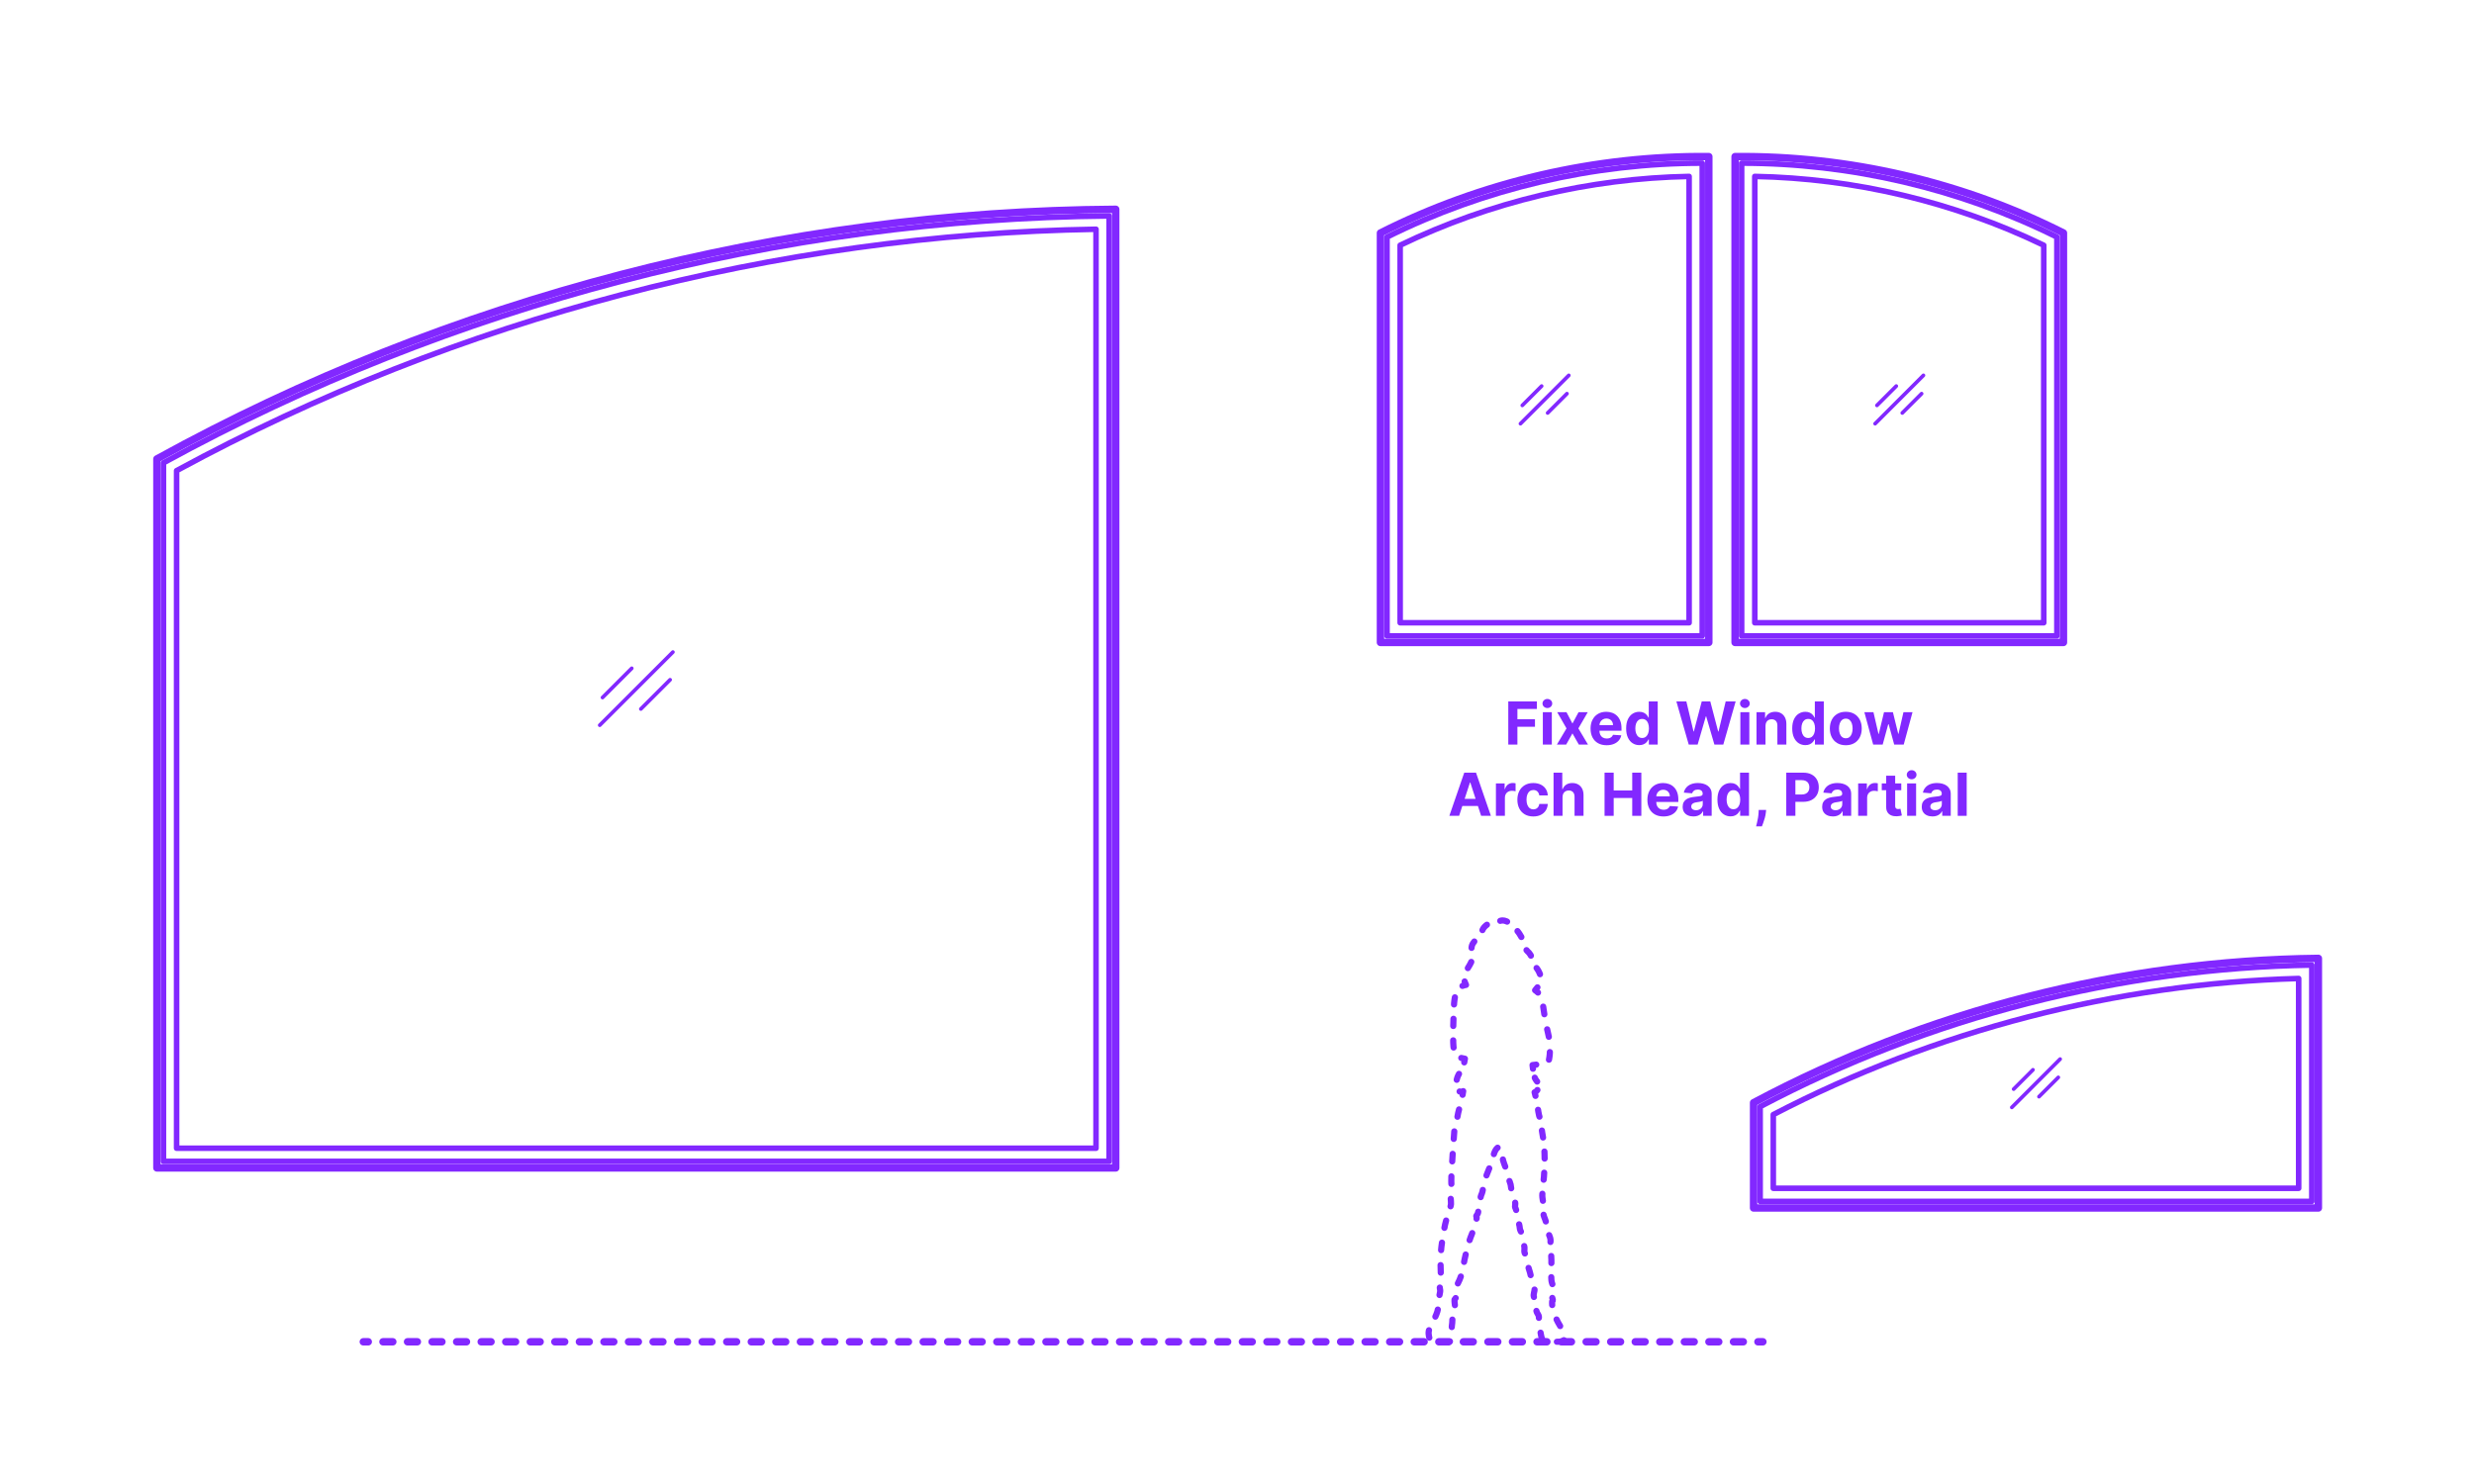 <?xml version="1.0" encoding="utf-8"?>
<!-- Generator: Adobe Illustrator 27.2.0, SVG Export Plug-In . SVG Version: 6.00 Build 0)  -->
<!DOCTYPE svg PUBLIC "-//W3C//DTD SVG 1.1//EN" "http://www.w3.org/Graphics/SVG/1.1/DTD/svg11.dtd">
<svg version="1.1" xmlns:x="http://ns.adobe.com/Extensibility/1.0/" xmlns:i="http://ns.adobe.com/AdobeIllustrator/10.0/" xmlns:graph="http://ns.adobe.com/Graphs/1.0/"
	 xmlns="http://www.w3.org/2000/svg" xmlns:xlink="http://www.w3.org/1999/xlink" xmlns:a="http://ns.adobe.com/AdobeSVGViewerExtensions/3.0/"
	 x="0px" y="0px" width="1000px" height="600px" viewBox="0 0 1000 600" enable-background="new 0 0 1000 600" xml:space="preserve"
	>
<g id="FILL-BACKGROUND">
	<rect x="0" y="0" fill="#FFFFFF" width="1000" height="600"/>
</g>
<g id="N-TEXT">
	<g id="MTEXT_00000021115687075978075450000017553939269951774901_">
		<g>
			<g>
				<g>
					<path fill="#8228FF" d="M609.651,301.049v-17.456h11.558v3.043h-7.867v4.159h7.1v3.043h-7.1v7.211H609.651z"/>
					<path fill="#8228FF" d="M625.454,286.269c-0.54,0-1.003-0.179-1.39-0.537c-0.386-0.358-0.58-0.79-0.58-1.295
						c0-0.506,0.193-0.939,0.58-1.3c0.387-0.361,0.847-0.541,1.381-0.541c0.545,0,1.01,0.179,1.394,0.537
						c0.384,0.358,0.576,0.79,0.576,1.296c0,0.506-0.192,0.939-0.576,1.3C626.455,286.089,625.993,286.269,625.454,286.269z
						 M623.621,301.049v-13.092h3.631v13.092H623.621z"/>
					<path fill="#8228FF" d="M633.184,287.957l2.404,4.577l2.463-4.577h3.725l-3.793,6.546l3.895,6.546h-3.708l-2.583-4.526
						l-2.54,4.526h-3.75l3.887-6.546l-3.75-6.546H633.184z"/>
					<path fill="#8228FF" d="M649.404,301.304c-1.347,0-2.505-0.274-3.474-0.823c-0.969-0.548-1.714-1.327-2.237-2.335
						c-0.523-1.009-0.784-2.203-0.784-3.584c0-1.347,0.261-2.529,0.784-3.546c0.523-1.017,1.26-1.81,2.212-2.378
						c0.952-0.568,2.07-0.853,3.354-0.853c0.864,0,1.669,0.138,2.417,0.414s1.4,0.689,1.96,1.24c0.56,0.551,0.996,1.243,1.308,2.076
						c0.312,0.832,0.469,1.805,0.469,2.919v0.997h-11.055v-2.25h7.637c0-0.523-0.114-0.986-0.341-1.389
						c-0.227-0.403-0.541-0.72-0.942-0.95c-0.4-0.23-0.865-0.345-1.394-0.345c-0.551,0-1.039,0.126-1.461,0.379
						c-0.424,0.253-0.754,0.591-0.993,1.014s-0.361,0.894-0.367,1.411v2.139c0,0.648,0.121,1.208,0.362,1.679
						c0.242,0.472,0.584,0.835,1.027,1.091c0.443,0.256,0.969,0.384,1.577,0.384c0.403,0,0.773-0.057,1.108-0.17
						c0.335-0.114,0.623-0.284,0.861-0.511c0.239-0.227,0.421-0.506,0.546-0.835l3.358,0.222c-0.17,0.807-0.519,1.51-1.044,2.109
						c-0.526,0.6-1.202,1.065-2.029,1.398C651.437,301.138,650.484,301.304,649.404,301.304z"/>
					<path fill="#8228FF" d="M662.607,301.262c-0.995,0-1.894-0.257-2.698-0.771c-0.804-0.514-1.44-1.273-1.909-2.276
						s-0.703-2.235-0.703-3.695c0-1.5,0.241-2.749,0.724-3.746s1.126-1.744,1.931-2.242c0.804-0.497,1.686-0.746,2.646-0.746
						c0.733,0,1.345,0.124,1.837,0.371c0.492,0.247,0.889,0.554,1.193,0.921c0.304,0.366,0.536,0.726,0.695,1.078h0.111v-6.563
						h3.622v17.456h-3.58v-2.097h-0.153c-0.17,0.364-0.411,0.723-0.72,1.078c-0.31,0.355-0.71,0.649-1.202,0.882
						C663.91,301.145,663.312,301.262,662.607,301.262z M663.758,298.373c0.585,0,1.081-0.161,1.487-0.482s0.719-0.771,0.938-1.351
						c0.218-0.58,0.328-1.259,0.328-2.037c0-0.778-0.108-1.455-0.324-2.029c-0.216-0.574-0.528-1.017-0.938-1.33
						s-0.906-0.469-1.492-0.469c-0.597,0-1.1,0.162-1.508,0.486c-0.409,0.324-0.719,0.773-0.929,1.347
						c-0.21,0.574-0.315,1.239-0.315,1.994c0,0.762,0.106,1.434,0.32,2.016c0.213,0.583,0.522,1.037,0.929,1.364
						C662.66,298.209,663.161,298.373,663.758,298.373z"/>
					<path fill="#8228FF" d="M682.594,301.049l-4.995-17.456h4.032l2.89,12.129h0.145l3.188-12.129h3.452l3.179,12.155h0.153
						l2.89-12.155h4.031l-4.995,17.456h-3.597l-3.324-11.413h-0.137l-3.315,11.413H682.594z"/>
					<path fill="#8228FF" d="M705.292,286.269c-0.54,0-1.003-0.179-1.39-0.537c-0.386-0.358-0.58-0.79-0.58-1.295
						c0-0.506,0.193-0.939,0.58-1.3c0.387-0.361,0.847-0.541,1.381-0.541c0.545,0,1.01,0.179,1.394,0.537
						c0.384,0.358,0.576,0.79,0.576,1.296c0,0.506-0.192,0.939-0.576,1.3C706.294,286.089,705.832,286.269,705.292,286.269z
						 M703.46,301.049v-13.092h3.631v13.092H703.46z"/>
					<path fill="#8228FF" d="M713.62,293.48v7.569h-3.631v-13.092h3.46v2.31h0.153c0.29-0.761,0.775-1.365,1.458-1.811
						c0.682-0.446,1.509-0.669,2.48-0.669c0.909,0,1.702,0.199,2.378,0.597c0.676,0.398,1.202,0.965,1.577,1.7
						c0.375,0.736,0.562,1.613,0.562,2.63v8.336h-3.631v-7.688c0.006-0.801-0.199-1.428-0.614-1.879
						c-0.415-0.452-0.986-0.678-1.713-0.678c-0.489,0-0.919,0.105-1.292,0.315s-0.662,0.516-0.87,0.916
						C713.732,292.436,713.625,292.917,713.62,293.48z"/>
					<path fill="#8228FF" d="M729.737,301.262c-0.995,0-1.894-0.257-2.698-0.771c-0.804-0.514-1.44-1.273-1.909-2.276
						s-0.703-2.235-0.703-3.695c0-1.5,0.241-2.749,0.724-3.746s1.126-1.744,1.931-2.242c0.804-0.497,1.686-0.746,2.646-0.746
						c0.733,0,1.345,0.124,1.837,0.371c0.492,0.247,0.889,0.554,1.193,0.921c0.304,0.366,0.536,0.726,0.695,1.078h0.111v-6.563
						h3.622v17.456h-3.58v-2.097h-0.153c-0.17,0.364-0.411,0.723-0.72,1.078c-0.31,0.355-0.71,0.649-1.202,0.882
						C731.04,301.145,730.442,301.262,729.737,301.262z M730.888,298.373c0.585,0,1.081-0.161,1.487-0.482s0.719-0.771,0.938-1.351
						c0.218-0.58,0.328-1.259,0.328-2.037c0-0.778-0.108-1.455-0.324-2.029c-0.216-0.574-0.528-1.017-0.938-1.33
						s-0.906-0.469-1.492-0.469c-0.597,0-1.1,0.162-1.508,0.486c-0.409,0.324-0.719,0.773-0.929,1.347
						c-0.21,0.574-0.315,1.239-0.315,1.994c0,0.762,0.106,1.434,0.32,2.016c0.213,0.583,0.522,1.037,0.929,1.364
						C729.79,298.209,730.291,298.373,730.888,298.373z"/>
					<path fill="#8228FF" d="M746.077,301.304c-1.324,0-2.467-0.282-3.431-0.848s-1.706-1.355-2.229-2.37s-0.784-2.192-0.784-3.533
						c0-1.352,0.261-2.536,0.784-3.55c0.523-1.014,1.266-1.804,2.229-2.37s2.106-0.848,3.431-0.848s2.468,0.283,3.431,0.848
						c0.963,0.565,1.706,1.355,2.229,2.37c0.523,1.014,0.784,2.198,0.784,3.55c0,1.341-0.261,2.519-0.784,3.533
						s-1.266,1.804-2.229,2.37C748.544,301.022,747.401,301.304,746.077,301.304z M746.094,298.492c0.602,0,1.105-0.172,1.509-0.516
						c0.403-0.344,0.708-0.814,0.916-1.411s0.311-1.276,0.311-2.037s-0.104-1.44-0.311-2.037s-0.513-1.068-0.916-1.415
						c-0.404-0.347-0.907-0.52-1.509-0.52c-0.608,0-1.118,0.173-1.53,0.52c-0.412,0.346-0.722,0.818-0.929,1.415
						s-0.311,1.276-0.311,2.037s0.104,1.44,0.311,2.037s0.517,1.067,0.929,1.411C744.976,298.32,745.486,298.492,746.094,298.492z"
						/>
					<path fill="#8228FF" d="M757.149,301.049l-3.563-13.092h3.674l2.028,8.796h0.12l2.114-8.796h3.605l2.148,8.745h0.111
						l1.994-8.745h3.666l-3.555,13.092h-3.844l-2.25-8.234h-0.162l-2.25,8.234H757.149z"/>
					<path fill="#8228FF" d="M589.783,329.852h-3.955l6.026-17.456h4.756l6.018,17.456h-3.955l-4.373-13.467h-0.136L589.783,329.852
						z M589.536,322.99h9.342v2.881h-9.342V322.99z"/>
					<path fill="#8228FF" d="M604.657,329.852V316.76h3.52v2.284h0.136c0.239-0.812,0.639-1.428,1.202-1.845
						c0.562-0.418,1.21-0.626,1.943-0.626c0.182,0,0.377,0.011,0.588,0.034c0.21,0.023,0.395,0.054,0.554,0.094v3.222
						c-0.17-0.051-0.406-0.096-0.708-0.136s-0.577-0.06-0.827-0.06c-0.534,0-1.01,0.115-1.428,0.345
						c-0.418,0.23-0.748,0.55-0.989,0.959c-0.242,0.409-0.362,0.881-0.362,1.415v7.407H604.657z"/>
					<path fill="#8228FF" d="M619.769,330.107c-1.341,0-2.493-0.285-3.456-0.856c-0.963-0.571-1.702-1.365-2.216-2.382
						s-0.771-2.188-0.771-3.512c0-1.341,0.26-2.519,0.78-3.533c0.52-1.014,1.26-1.807,2.22-2.378
						c0.96-0.571,2.103-0.857,3.426-0.857c1.142,0,2.142,0.208,3,0.622c0.858,0.415,1.537,0.997,2.037,1.747
						s0.775,1.631,0.827,2.642h-3.426c-0.097-0.653-0.351-1.181-0.763-1.581c-0.412-0.401-0.95-0.601-1.615-0.601
						c-0.562,0-1.052,0.152-1.47,0.456c-0.417,0.304-0.743,0.746-0.976,1.325c-0.233,0.58-0.349,1.281-0.349,2.105
						c0,0.835,0.115,1.546,0.345,2.131c0.23,0.585,0.555,1.031,0.976,1.338c0.421,0.307,0.912,0.46,1.475,0.46
						c0.415,0,0.789-0.085,1.121-0.256c0.333-0.171,0.608-0.419,0.827-0.746s0.362-0.72,0.431-1.181h3.426
						c-0.057,1-0.328,1.88-0.814,2.638s-1.155,1.351-2.007,1.777S620.934,330.107,619.769,330.107z"/>
					<path fill="#8228FF" d="M631.583,322.283v7.569h-3.631v-17.456h3.528v6.674h0.154c0.295-0.773,0.772-1.379,1.432-1.82
						c0.659-0.44,1.486-0.661,2.48-0.661c0.909,0,1.703,0.198,2.382,0.593c0.679,0.395,1.208,0.96,1.585,1.696
						c0.378,0.736,0.564,1.615,0.558,2.638v8.336h-3.631v-7.688c0.005-0.807-0.198-1.435-0.609-1.884
						c-0.412-0.449-0.987-0.673-1.726-0.673c-0.495,0-0.931,0.105-1.309,0.315s-0.673,0.516-0.886,0.916
						S631.588,321.72,631.583,322.283z"/>
					<path fill="#8228FF" d="M648.569,329.852v-17.456h3.691v7.202h7.492v-7.202h3.682v17.456h-3.682v-7.211h-7.492v7.211H648.569z"
						/>
					<path fill="#8228FF" d="M672.376,330.107c-1.347,0-2.505-0.274-3.474-0.823c-0.969-0.548-1.714-1.327-2.237-2.335
						c-0.523-1.009-0.784-2.203-0.784-3.584c0-1.347,0.261-2.529,0.784-3.546c0.523-1.017,1.26-1.81,2.212-2.378
						c0.952-0.568,2.07-0.853,3.354-0.853c0.864,0,1.669,0.138,2.417,0.414s1.4,0.689,1.96,1.24c0.56,0.551,0.996,1.243,1.308,2.076
						c0.312,0.832,0.469,1.805,0.469,2.919v0.997H667.33v-2.25h7.637c0-0.523-0.114-0.986-0.341-1.389
						c-0.227-0.403-0.541-0.72-0.942-0.95c-0.4-0.23-0.865-0.345-1.394-0.345c-0.551,0-1.039,0.126-1.461,0.379
						c-0.424,0.253-0.754,0.591-0.993,1.014s-0.361,0.894-0.367,1.411v2.139c0,0.648,0.121,1.208,0.362,1.679
						c0.242,0.472,0.584,0.835,1.027,1.091c0.443,0.256,0.969,0.384,1.577,0.384c0.403,0,0.773-0.057,1.108-0.17
						c0.335-0.114,0.623-0.284,0.861-0.511c0.239-0.227,0.421-0.506,0.546-0.835l3.358,0.222c-0.17,0.807-0.519,1.51-1.044,2.109
						c-0.526,0.6-1.202,1.065-2.029,1.398C674.409,329.941,673.456,330.107,672.376,330.107z"/>
					<path fill="#8228FF" d="M684.487,330.099c-0.835,0-1.58-0.146-2.233-0.439c-0.654-0.292-1.169-0.727-1.547-1.304
						c-0.378-0.577-0.567-1.297-0.567-2.161c0-0.727,0.133-1.338,0.4-1.833c0.267-0.494,0.631-0.892,1.091-1.193
						c0.46-0.301,0.984-0.529,1.572-0.682c0.588-0.154,1.206-0.261,1.854-0.324c0.761-0.08,1.375-0.155,1.841-0.226
						c0.466-0.071,0.804-0.177,1.015-0.32c0.21-0.142,0.315-0.352,0.315-0.631v-0.051c0-0.54-0.169-0.958-0.507-1.253
						c-0.338-0.295-0.817-0.443-1.436-0.443c-0.654,0-1.174,0.144-1.56,0.43c-0.386,0.287-0.642,0.646-0.767,1.078l-3.358-0.273
						c0.17-0.795,0.506-1.484,1.006-2.067c0.5-0.582,1.146-1.031,1.939-1.347c0.793-0.315,1.712-0.473,2.758-0.473
						c0.727,0,1.424,0.085,2.092,0.256c0.667,0.17,1.262,0.435,1.781,0.793c0.52,0.358,0.931,0.817,1.232,1.376
						c0.301,0.56,0.452,1.229,0.452,2.007v8.83h-3.443v-1.815h-0.103c-0.21,0.409-0.492,0.769-0.844,1.078
						c-0.353,0.31-0.775,0.551-1.27,0.725C685.707,330.012,685.135,330.099,684.487,330.099z M685.527,327.593
						c0.534,0,1.006-0.106,1.415-0.32s0.73-0.501,0.963-0.865c0.233-0.364,0.35-0.776,0.35-1.236v-1.389
						c-0.114,0.074-0.269,0.141-0.464,0.2c-0.196,0.06-0.417,0.114-0.661,0.162c-0.245,0.048-0.489,0.091-0.733,0.128
						c-0.245,0.037-0.466,0.07-0.665,0.098c-0.426,0.063-0.798,0.162-1.117,0.298c-0.318,0.136-0.565,0.32-0.741,0.55
						c-0.176,0.23-0.265,0.516-0.265,0.857c0,0.494,0.181,0.871,0.542,1.129S684.97,327.593,685.527,327.593z"/>
					<path fill="#8228FF" d="M699.506,330.065c-0.995,0-1.894-0.257-2.698-0.771c-0.804-0.514-1.44-1.273-1.909-2.276
						s-0.703-2.235-0.703-3.695c0-1.5,0.241-2.749,0.724-3.746s1.126-1.744,1.931-2.242c0.804-0.497,1.686-0.746,2.646-0.746
						c0.733,0,1.345,0.124,1.837,0.371c0.492,0.247,0.889,0.554,1.193,0.921c0.304,0.366,0.536,0.726,0.695,1.078h0.111v-6.563
						h3.622v17.456h-3.58v-2.097h-0.153c-0.17,0.364-0.411,0.723-0.72,1.078c-0.31,0.355-0.71,0.649-1.202,0.882
						C700.809,329.948,700.21,330.065,699.506,330.065z M700.656,327.175c0.585,0,1.081-0.161,1.487-0.482s0.719-0.771,0.938-1.351
						c0.218-0.58,0.328-1.259,0.328-2.037c0-0.778-0.108-1.455-0.324-2.029c-0.216-0.574-0.528-1.017-0.938-1.33
						s-0.906-0.469-1.492-0.469c-0.597,0-1.1,0.162-1.508,0.486c-0.409,0.324-0.719,0.773-0.929,1.347
						c-0.21,0.574-0.315,1.239-0.315,1.994c0,0.762,0.106,1.434,0.32,2.016c0.213,0.583,0.522,1.037,0.929,1.364
						C699.558,327.012,700.06,327.175,700.656,327.175z"/>
					<path fill="#8228FF" d="M713.876,327.465l-0.094,0.938c-0.074,0.75-0.215,1.499-0.422,2.246
						c-0.208,0.747-0.423,1.425-0.648,2.033c-0.225,0.608-0.405,1.085-0.541,1.432h-2.353c0.085-0.335,0.202-0.803,0.349-1.402
						c0.148-0.6,0.287-1.271,0.418-2.016c0.13-0.744,0.213-1.503,0.247-2.276l0.042-0.955H713.876z"/>
					<path fill="#8228FF" d="M722.016,329.852v-17.456h6.887c1.324,0,2.452,0.251,3.384,0.754c0.932,0.503,1.644,1.199,2.135,2.088
						c0.491,0.889,0.737,1.914,0.737,3.073s-0.25,2.182-0.75,3.068s-1.223,1.577-2.169,2.071s-2.09,0.741-3.431,0.741h-4.39v-2.958
						h3.793c0.71,0,1.297-0.124,1.76-0.371c0.463-0.247,0.81-0.591,1.04-1.031c0.23-0.44,0.345-0.948,0.345-1.521
						c0-0.58-0.115-1.087-0.345-1.521c-0.23-0.435-0.578-0.773-1.044-1.014c-0.466-0.241-1.057-0.362-1.773-0.362h-2.489v14.439
						H722.016z"/>
					<path fill="#8228FF" d="M740.878,330.099c-0.835,0-1.58-0.146-2.233-0.439c-0.654-0.292-1.169-0.727-1.547-1.304
						c-0.378-0.577-0.567-1.297-0.567-2.161c0-0.727,0.133-1.338,0.4-1.833c0.267-0.494,0.631-0.892,1.091-1.193
						c0.46-0.301,0.984-0.529,1.572-0.682c0.588-0.154,1.206-0.261,1.854-0.324c0.761-0.08,1.375-0.155,1.841-0.226
						c0.466-0.071,0.804-0.177,1.015-0.32c0.21-0.142,0.315-0.352,0.315-0.631v-0.051c0-0.54-0.169-0.958-0.507-1.253
						c-0.338-0.295-0.817-0.443-1.436-0.443c-0.654,0-1.174,0.144-1.56,0.43c-0.386,0.287-0.642,0.646-0.767,1.078l-3.358-0.273
						c0.17-0.795,0.506-1.484,1.006-2.067c0.5-0.582,1.146-1.031,1.939-1.347c0.793-0.315,1.712-0.473,2.758-0.473
						c0.727,0,1.424,0.085,2.092,0.256c0.667,0.17,1.262,0.435,1.781,0.793c0.52,0.358,0.931,0.817,1.232,1.376
						c0.301,0.56,0.452,1.229,0.452,2.007v8.83h-3.443v-1.815h-0.103c-0.21,0.409-0.492,0.769-0.844,1.078
						c-0.353,0.31-0.775,0.551-1.27,0.725C742.098,330.012,741.526,330.099,740.878,330.099z M741.918,327.593
						c0.534,0,1.006-0.106,1.415-0.32s0.73-0.501,0.963-0.865c0.233-0.364,0.35-0.776,0.35-1.236v-1.389
						c-0.114,0.074-0.269,0.141-0.464,0.2c-0.196,0.06-0.417,0.114-0.661,0.162c-0.245,0.048-0.489,0.091-0.733,0.128
						c-0.245,0.037-0.466,0.07-0.665,0.098c-0.426,0.063-0.798,0.162-1.117,0.298c-0.318,0.136-0.565,0.32-0.741,0.55
						c-0.176,0.23-0.265,0.516-0.265,0.857c0,0.494,0.181,0.871,0.542,1.129S741.361,327.593,741.918,327.593z"/>
					<path fill="#8228FF" d="M751.073,329.852V316.76h3.52v2.284h0.136c0.239-0.812,0.639-1.428,1.202-1.845
						c0.562-0.418,1.21-0.626,1.943-0.626c0.182,0,0.377,0.011,0.588,0.034c0.21,0.023,0.395,0.054,0.554,0.094v3.222
						c-0.17-0.051-0.406-0.096-0.708-0.136s-0.577-0.06-0.827-0.06c-0.534,0-1.01,0.115-1.428,0.345
						c-0.418,0.23-0.748,0.55-0.989,0.959c-0.242,0.409-0.362,0.881-0.362,1.415v7.407H751.073z"/>
					<path fill="#8228FF" d="M768.502,316.76v2.728h-7.884v-2.728H768.502z M762.408,313.623h3.631v12.206
						c0,0.335,0.051,0.595,0.154,0.78c0.102,0.185,0.246,0.314,0.43,0.388c0.185,0.074,0.399,0.111,0.644,0.111
						c0.17,0,0.341-0.016,0.511-0.047c0.171-0.031,0.301-0.055,0.392-0.073l0.571,2.702c-0.182,0.057-0.438,0.124-0.767,0.2
						s-0.73,0.124-1.202,0.141c-0.875,0.034-1.641-0.083-2.297-0.349c-0.656-0.267-1.167-0.682-1.53-1.244
						c-0.364-0.563-0.543-1.273-0.537-2.131V313.623z"/>
					<path fill="#8228FF" d="M772.696,315.072c-0.54,0-1.003-0.179-1.39-0.537c-0.386-0.358-0.58-0.79-0.58-1.295
						c0-0.506,0.193-0.939,0.58-1.3c0.387-0.361,0.847-0.541,1.381-0.541c0.545,0,1.01,0.179,1.394,0.537
						c0.384,0.358,0.576,0.79,0.576,1.296c0,0.506-0.192,0.939-0.576,1.3C773.698,314.891,773.236,315.072,772.696,315.072z
						 M770.864,329.852V316.76h3.631v13.092H770.864z"/>
					<path fill="#8228FF" d="M781.125,330.099c-0.835,0-1.58-0.146-2.233-0.439c-0.654-0.292-1.169-0.727-1.547-1.304
						c-0.378-0.577-0.567-1.297-0.567-2.161c0-0.727,0.133-1.338,0.4-1.833c0.267-0.494,0.631-0.892,1.091-1.193
						c0.46-0.301,0.984-0.529,1.572-0.682c0.588-0.154,1.206-0.261,1.854-0.324c0.761-0.08,1.375-0.155,1.841-0.226
						c0.466-0.071,0.804-0.177,1.015-0.32c0.21-0.142,0.315-0.352,0.315-0.631v-0.051c0-0.54-0.169-0.958-0.507-1.253
						c-0.338-0.295-0.817-0.443-1.436-0.443c-0.654,0-1.174,0.144-1.56,0.43c-0.386,0.287-0.642,0.646-0.767,1.078l-3.358-0.273
						c0.17-0.795,0.506-1.484,1.006-2.067c0.5-0.582,1.146-1.031,1.939-1.347c0.793-0.315,1.712-0.473,2.758-0.473
						c0.727,0,1.424,0.085,2.092,0.256c0.667,0.17,1.262,0.435,1.781,0.793c0.52,0.358,0.931,0.817,1.232,1.376
						c0.301,0.56,0.452,1.229,0.452,2.007v8.83h-3.443v-1.815h-0.103c-0.21,0.409-0.492,0.769-0.844,1.078
						c-0.353,0.31-0.775,0.551-1.27,0.725C782.345,330.012,781.773,330.099,781.125,330.099z M782.166,327.593
						c0.534,0,1.006-0.106,1.415-0.32s0.73-0.501,0.963-0.865c0.233-0.364,0.35-0.776,0.35-1.236v-1.389
						c-0.114,0.074-0.269,0.141-0.464,0.2c-0.196,0.06-0.417,0.114-0.661,0.162c-0.245,0.048-0.489,0.091-0.733,0.128
						c-0.245,0.037-0.466,0.07-0.665,0.098c-0.426,0.063-0.798,0.162-1.117,0.298c-0.318,0.136-0.565,0.32-0.741,0.55
						c-0.176,0.23-0.265,0.516-0.265,0.857c0,0.494,0.181,0.871,0.542,1.129S781.608,327.593,782.166,327.593z"/>
					<path fill="#8228FF" d="M794.95,312.396v17.456h-3.631v-17.456H794.95z"/>
				</g>
			</g>
		</g>
	</g>
</g>
<g id="N-DIMENSIONS">
</g>
<g id="_x32_D_x24_AG-DIAGRAM">
	<g id="POLYLINE_00000041281566248564922470000017896982016609549497_">
		<g>
			<g>
				
					<line fill="none" stroke="#8228FF" stroke-width="3" stroke-linecap="round" stroke-linejoin="round" x1="146.85" y1="542.498" x2="148.85" y2="542.498"/>
				
					<line fill="none" stroke="#8228FF" stroke-width="3" stroke-linecap="round" stroke-linejoin="round" stroke-dasharray="3.97,5.955" x1="154.805" y1="542.498" x2="707.587" y2="542.498"/>
				
					<line fill="none" stroke="#8228FF" stroke-width="3" stroke-linecap="round" stroke-linejoin="round" x1="710.564" y1="542.498" x2="712.564" y2="542.498"/>
			</g>
		</g>
	</g>
</g>
<g id="_x32_D_x24_AG-DETAILS-DIAGRAM">
	<g id="POLYLINE_00000031917866030174582190000013593014906775203243_">
		<g>
			<g>
				<path fill="none" stroke="#8228FF" stroke-width="2.5" stroke-linecap="round" stroke-linejoin="round" d="M627.407,527.646
					c-0.006-0.038-0.011-0.076-0.016-0.115c-0.053-0.438-0.011-0.941,0.008-1.383c0.094-0.076,0.183-0.167,0.229-0.281
					c0.043-0.115,0.042-0.241,0.029-0.361c-0.019-0.193-0.096-0.393-0.162-0.575c-0.02-0.054-0.036-0.11-0.049-0.166"/>
				
					<path fill="none" stroke="#8228FF" stroke-width="2.5" stroke-linecap="round" stroke-linejoin="round" stroke-dasharray="2.853,5.705" d="
					M627.476,519.181c-0.06-0.209-0.137-0.417-0.201-0.631c-0.208-0.708-0.229-1.464-0.247-2.198
					c0.007-2.981,0.166-6.354-0.057-9.322c-0.057-1.085-0.312-2.39-0.349-3.477c-0.021-0.756,0.156-1.589,0.097-2.345
					c-0.032-0.475-0.186-0.934-0.36-1.374l-0.376-0.917c-0.2-0.491-0.328-1.015-0.41-1.538c-0.089-0.585-0.213-1.501-0.35-2.066
					c-0.196-0.858-0.455-1.716-0.764-2.54c-0.165-0.456-0.449-1.045-0.531-1.52c-0.027-0.251,0.016-0.514,0.044-0.764
					c0.073-0.536,0.193-1.205,0.187-1.741c-0.001-0.304-0.041-0.612-0.094-0.911l-0.226-1.166l-0.079-0.455
					c-0.119-0.857-0.363-2.028-0.358-2.885c-0.005-1.596,0.518-5.812,0.66-7.456c0.223-2.504,0.299-5.109,0.28-7.624
					c-0.025-2.638-0.158-5.354-0.572-7.961c-0.191-1.189-0.634-3.616-0.754-4.782c-0.107-0.957-0.158-2.278-0.481-3.182
					c-0.13-0.39-0.32-0.916-0.419-1.309c-0.12-0.459-0.212-0.958-0.291-1.428l-0.431-2.827c-0.048-0.294-0.099-0.59-0.153-0.887"/>
				<path fill="none" stroke="#8228FF" stroke-width="2.5" stroke-linecap="round" stroke-linejoin="round" d="M620.653,443.083
					c-0.115-0.49-0.236-0.976-0.362-1.456c0.184-0.042,0.352-0.137,0.502-0.248c0.236-0.178,0.436-0.401,0.607-0.641
					c0.01-0.014,0.02-0.028,0.03-0.042"/>
				
					<path fill="none" stroke="#8228FF" stroke-width="2.5" stroke-linecap="round" stroke-linejoin="round" stroke-dasharray="1.847,3.694" d="
					M621.319,437.286c-0.079-0.104-0.158-0.207-0.233-0.308c-0.255-0.337-0.496-0.695-0.665-1.084
					c-0.27-0.623-0.419-1.295-0.533-1.964"/>
				<path fill="none" stroke="#8228FF" stroke-width="2.5" stroke-linecap="round" stroke-linejoin="round" d="M619.634,432.104
					c-0.07-0.548-0.136-1.094-0.176-1.486c0.454-0.06,0.975-0.121,1.496-0.17"/>
				
					<path fill="none" stroke="#8228FF" stroke-width="2.5" stroke-linecap="round" stroke-linejoin="round" stroke-dasharray="3.101,6.203" d="
					M626.097,428.44c0.012-0.052,0.024-0.104,0.036-0.155c0.283-1.419,0.376-2.897,0.386-4.343c0-1.164-0.076-2.358-0.254-3.508
					c-0.25-1.669-0.811-3.788-1.163-5.446c-0.592-2.778-1.06-6.125-1.477-8.95c-0.1-0.624-0.219-1.287-0.381-1.898
					c-0.016-0.061-0.033-0.122-0.05-0.182"/>
				<path fill="none" stroke="#8228FF" stroke-width="2.5" stroke-linecap="round" stroke-linejoin="round" d="M621.663,401.309
					c-0.361-0.346-0.761-0.654-1.169-0.94c0.274-0.399,0.615-0.779,0.945-1.167"/>
				
					<path fill="none" stroke="#8228FF" stroke-width="2.5" stroke-linecap="round" stroke-linejoin="round" stroke-dasharray="2.865,5.731" d="
					M622.47,393.885c-0.006-0.015-0.011-0.031-0.017-0.046c-0.383-1.02-0.932-1.99-1.643-2.817c-0.37-0.442-0.863-0.764-1.193-1.164
					c-0.167-0.205-0.266-0.455-0.314-0.713c-0.122-0.67-0.082-1.396-0.246-2.06c-0.17-0.702-0.564-1.333-1.034-1.873
					c-0.192-0.224-0.431-0.445-0.65-0.643c-0.151-0.139-0.293-0.292-0.397-0.469c-0.313-0.556-0.496-1.478-0.686-2.09
					c-0.283-0.995-0.68-1.97-1.169-2.882c-0.614-1.153-1.352-2.257-2.179-3.269c-0.748-0.908-1.583-1.768-2.526-2.474
					c-0.897-0.658-1.944-1.247-3.086-1.243c-0.555,0.006-1.088,0.2-1.587,0.427c-0.444,0.197-0.997,0.513-1.47,0.604
					c-0.331,0.064-0.686-0.003-1.017-0.04c-0.346-0.041-0.7-0.007-1.029,0.111c-0.466,0.162-0.897,0.417-1.294,0.706
					c-0.419,0.31-0.808,0.668-1.131,1.078c-0.399,0.49-0.639,1.13-0.862,1.717c-0.182,0.475-0.399,0.945-0.704,1.354
					c-0.87,1.146-2.104,2.076-2.853,3.316c-0.174,0.288-0.322,0.595-0.419,0.917c-0.113,0.373-0.162,0.765-0.173,1.153
					c-0.046,1.393,0.401,2.84,0.241,4.231c-0.115,0.927-0.556,1.777-1.035,2.566c-0.687,1.101-1.453,2.278-1.859,3.515
					c-0.022,0.066-0.044,0.134-0.064,0.201"/>
				<path fill="none" stroke="#8228FF" stroke-width="2.5" stroke-linecap="round" stroke-linejoin="round" d="M592.019,396.815
					c0.06,0.184,0.129,0.364,0.202,0.541c0.034,0.08,0.339,0.792,0.361,0.85c-0.49,0.079-0.983,0.209-1.446,0.402"/>
				
					<path fill="none" stroke="#8228FF" stroke-width="2.5" stroke-linecap="round" stroke-linejoin="round" stroke-dasharray="2.904,5.809" d="
					M588.07,403.235c-0.302,1.556-0.384,3.179-0.46,4.75c-0.099,4.193-0.352,9.394-0.208,13.57c0.042,0.995,0.103,2.021,0.275,3.001
					c0.113,0.61,0.26,1.231,0.559,1.779"/>
				<path fill="none" stroke="#8228FF" stroke-width="2.5" stroke-linecap="round" stroke-linejoin="round" d="M590.656,427.747
					c0.48,0.109,1.022,0.222,1.469,0.306c-0.083,0.488-0.169,0.985-0.277,1.476"/>
				
					<path fill="none" stroke="#8228FF" stroke-width="2.5" stroke-linecap="round" stroke-linejoin="round" stroke-dasharray="2.572,5.144" d="
					M589.735,434.184c-0.276,0.498-0.527,1.016-0.703,1.556c-0.169,0.518-0.274,1.059-0.322,1.601
					c-0.051,0.596-0.038,1.202,0.059,1.793"/>
				<path fill="none" stroke="#8228FF" stroke-width="2.5" stroke-linecap="round" stroke-linejoin="round" d="M589.981,441.305
					c0.135,0.063,0.28,0.103,0.436,0.11c0.353,0.016,0.693-0.116,1.014-0.248c-0.076,0.49-0.155,0.985-0.242,1.48"/>
				
					<path fill="none" stroke="#8228FF" stroke-width="2.5" stroke-linecap="round" stroke-linejoin="round" stroke-dasharray="3.038,6.076" d="
					M589.761,448.55c-0.138,0.487-0.265,0.965-0.348,1.367c-0.231,1.071-0.418,2.422-0.691,3.479
					c-0.251,0.951-0.7,1.959-0.812,2.941c-0.322,3.502-1.095,15.38-1.252,18.772c-0.074,1.618-0.048,3.431,0.049,5.052
					c0.023,0.58,0.018,1.176-0.104,1.746c-0.083,0.405-0.204,0.92-0.236,1.328c-0.037,0.413-0.017,0.845,0.009,1.259
					c0.041,0.636,0.166,1.694,0.119,2.321c-0.02,0.342-0.124,0.717-0.211,1.049c-0.098,0.36-0.087,0.769-0.112,1.138
					c-0.007,0.073-0.015,0.148-0.042,0.217c-0.01,0.026-0.026,0.052-0.046,0.072c-0.138,0.166-0.244,0.358-0.342,0.549
					c-0.369,0.741-0.635,1.554-0.88,2.343c-0.561,1.856-0.967,3.824-1.314,5.731c-0.677,4.024-1.333,8.182-1.295,12.27
					c0.021,2.212,0.253,6.482,0.064,8.631c-0.027,0.284-0.071,0.573-0.143,0.849c-0.055,0.225-0.147,0.472-0.186,0.701
					c-0.071,0.411,0.131,0.931,0.145,1.369c0.039,0.684-0.245,1.374-0.313,2.047c-0.052,0.399,0.056,0.815,0.148,1.201
					c0.042,0.177,0.094,0.356,0.19,0.512c-0.054,0.417-0.263,0.866-0.412,1.259c-0.178,0.46-0.285,0.954-0.36,1.441
					c-0.097,0.673-0.21,1.413-0.403,2.06c-0.204,0.696-0.494,1.393-0.791,2.055c-0.66,1.509-1.609,3.092-2.284,4.595
					c-0.162,0.383-0.302,0.784-0.38,1.193c-0.149,0.76-0.076,1.546,0.08,2.298c0.104,0.516,0.262,1.058,0.656,1.429
					c0.294,0.285,0.693,0.424,1.086,0.509c0.337,0.072,0.69,0.109,1.034,0.132c0.736,0.057,3.736,0.024,4.525,0.033
					c0.477-0.007,1.022,0.025,1.418-0.286c0.273-0.217,0.383-0.568,0.448-0.898c0.229-1.315-0.012-2.763-0.004-4.089
					c-0.008-0.714,0.131-1.59,0.213-2.302c0.088-0.665,0.065-1.608,0.08-2.283c0.019-0.565,0.034-1.152,0.224-1.69
					c0.104-0.299,0.327-0.566,0.51-0.819c0.135-0.188,0.246-0.396,0.302-0.622c0.115-0.489,0.055-1.003,0.012-1.498
					c-0.079-0.797-0.25-1.786-0.18-2.582c0.386-0.375,0.642-0.911,0.822-1.412c0.387-1.113,0.386-2.325,0.242-3.482
					c-0.026-0.282-0.033-0.571,0.02-0.85c0.063-0.341,0.206-0.668,0.349-0.982c0.383-0.797,0.845-1.728,1.1-2.567
					c0.889-2.77,1.29-6.371,2.029-9.186c0.141-0.527,0.309-1.06,0.536-1.557c0.175-0.395,0.42-0.835,0.498-1.257
					c0.064-0.347,0.052-0.785,0.087-1.138c0.029-0.313,0.098-0.629,0.179-0.934c0.278-1.038,0.914-2.479,1.288-3.497
					c0.688-1.899,1.273-3.952,1.763-5.912c0.037-0.188,0.064-0.39-0.001-0.575c-0.044-0.131-0.137-0.259-0.116-0.404
					c0.009-0.057,0.037-0.108,0.063-0.158c0.166-0.297,0.404-0.576,0.54-0.89c0.114-0.246,0.158-0.517,0.17-0.786
					c0.022-0.497-0.03-1.09,0.039-1.583c0.11-0.944,0.758-1.759,0.955-2.674c0.116-0.556-0.068-1.146,0.007-1.704
					c0.063-0.438,0.316-0.915,0.47-1.325c0.197-0.494,0.31-1.025,0.405-1.547c0.206-1.199,0.424-2.667,0.782-3.815
					c0.478-1.618,1.382-3.687,1.988-5.276c0.61-1.555,1.193-3.827,1.719-5.423c0.148-0.429,0.316-0.864,0.527-1.265
					c0.227-0.427,0.505-0.842,0.883-1.151c0.169-0.134,0.368-0.25,0.588-0.261c0.185-0.011,0.374,0.057,0.505,0.189
					c0.091,0.091,0.15,0.208,0.197,0.326c0.169,0.5,0.423,1.25,0.557,1.755c0.092,0.348,0.15,0.711,0.182,1.069
					c0.052,0.596,0.093,1.376,0.237,1.952c0.165,0.736,0.675,1.979,0.935,2.699c0.594,1.566,0.785,3.308,1.339,4.885
					c0.264,0.721,0.638,1.503,0.793,2.256c0.187,0.865,0.228,1.906,0.41,2.773c0.196,0.999,0.826,1.871,1.1,2.847
					c0.203,0.677,0.349,1.381,0.365,2.089c0.008,0.292-0.04,0.61-0.078,0.899c-0.025,0.202-0.036,0.413,0.029,0.609
					c0.123,0.354,0.309,0.658,0.392,1.046c0.172,0.787,0.131,1.87,0.161,2.678c0.008,0.208,0.019,0.423,0.052,0.628
					c0.022,0.153,0.073,0.326,0.099,0.479c0.013,0.08-0.004,0.14-0.029,0.215c-0.018,0.055-0.023,0.116-0.005,0.171
					c0.069,0.191,0.305,0.452,0.423,0.621c0.193,0.261,0.371,0.541,0.48,0.849c0.198,0.548,0.227,1.218,0.314,1.792
					c0.044,0.307,0.121,0.613,0.252,0.896c0.154,0.342,0.367,0.687,0.457,1.054c0.112,0.453,0.068,1.025,0.074,1.491
					c0.002,0.379,0.026,0.766,0.113,1.135c0.128,0.566,0.425,1.246,0.635,1.791c0.157,0.417,0.307,0.849,0.344,1.295
					c0.046,0.485-0.046,1.04-0.043,1.526c-0.001,0.305,0.065,0.607,0.188,0.886c0.169,0.4,0.443,0.826,0.589,1.236
					c0.109,0.301,0.146,0.625,0.165,0.943l0.033,0.667c0.032,0.714,0.219,1.417,0.43,2.098c0.228,0.713,0.669,2.023,0.847,2.725
					c0.274,1.027,0.58,2.447,0.901,3.455c0.268,0.87,0.709,1.781,0.905,2.671c0.091,0.408,0.11,0.832,0.041,1.245
					c-0.091,0.604-0.319,1.226-0.337,1.84c-0.009,0.273,0.036,0.548,0.119,0.808c0.231,0.701,0.694,1.316,1.262,1.78
					c0.128,0.841-0.062,1.743-0.202,2.574c-0.066,0.408-0.124,0.831-0.061,1.243c0.107,0.716,0.651,1.273,0.903,1.934
					c0.134,0.345,0.126,0.725,0.084,1.087l-0.086,0.683c-0.045,0.378-0.043,0.764,0.002,1.142c0.076,0.736,0.395,2.021,0.55,2.757
					c0.093,0.413,0.332,1.769,0.412,2.204c0.114,0.571,0.235,1.158,0.47,1.693c0.113,0.25,0.26,0.494,0.48,0.664
					c0.389,0.305,0.91,0.323,1.384,0.331c0.835-0.01,4.832,0.027,5.579-0.022c0.228-0.018,0.459-0.046,0.677-0.114
					c0.194-0.06,0.382-0.157,0.52-0.309c0.125-0.137,0.202-0.311,0.247-0.489c0.134-0.569,0.045-1.166-0.076-1.729
					c-0.311-1.327-0.926-2.57-1.585-3.756c-0.506-0.889-1.178-1.958-1.564-2.896c-0.318-0.739-0.556-1.758-0.764-2.625"/>
			</g>
		</g>
	</g>
</g>
<g id="_x32_D_x24_AG-DETAILS">
	<g id="POLYLINE_00000145765192271670039020000012908497607243835307_">
		
			<line fill="none" stroke="#8228FF" stroke-width="1.5" stroke-linecap="round" stroke-linejoin="round" stroke-miterlimit="10" x1="813.187" y1="447.729" x2="832.714" y2="428.202"/>
	</g>
	<g id="POLYLINE_00000128449764840468674350000009809078287040197012_">
		
			<line fill="none" stroke="#8228FF" stroke-width="1.5" stroke-linecap="round" stroke-linejoin="round" stroke-miterlimit="10" x1="813.929" y1="440.335" x2="821.731" y2="432.534"/>
	</g>
	<g id="POLYLINE_00000072979265076221125690000018138283831117475500_">
		
			<line fill="none" stroke="#8228FF" stroke-width="1.5" stroke-linecap="round" stroke-linejoin="round" stroke-miterlimit="10" x1="831.971" y1="435.595" x2="824.17" y2="443.396"/>
	</g>
	<g id="POLYLINE_00000064314945366476632160000009928884888646145667_">
		
			<line fill="none" stroke="#8228FF" stroke-width="1.5" stroke-linecap="round" stroke-linejoin="round" stroke-miterlimit="10" x1="776.712" y1="159.162" x2="768.911" y2="166.963"/>
	</g>
	<g id="POLYLINE_00000007393663931537356310000002561419336950384791_">
		
			<line fill="none" stroke="#8228FF" stroke-width="1.5" stroke-linecap="round" stroke-linejoin="round" stroke-miterlimit="10" x1="758.67" y1="163.902" x2="766.471" y2="156.1"/>
	</g>
	<g id="POLYLINE_00000018959402795885989090000017369137355074817965_">
		
			<line fill="none" stroke="#8228FF" stroke-width="1.5" stroke-linecap="round" stroke-linejoin="round" stroke-miterlimit="10" x1="757.927" y1="171.295" x2="777.454" y2="151.768"/>
	</g>
	<g id="POLYLINE_00000078023783159310245940000003612077928510221212_">
		
			<line fill="none" stroke="#8228FF" stroke-width="1.5" stroke-linecap="round" stroke-linejoin="round" stroke-miterlimit="10" x1="633.368" y1="159.162" x2="625.566" y2="166.963"/>
	</g>
	<g id="POLYLINE_00000016070399660157921020000004092576486714397840_">
		
			<line fill="none" stroke="#8228FF" stroke-width="1.5" stroke-linecap="round" stroke-linejoin="round" stroke-miterlimit="10" x1="615.326" y1="163.902" x2="623.127" y2="156.1"/>
	</g>
	<g id="POLYLINE_00000070800228062039311950000005230416042861220753_">
		
			<line fill="none" stroke="#8228FF" stroke-width="1.5" stroke-linecap="round" stroke-linejoin="round" stroke-miterlimit="10" x1="614.583" y1="171.295" x2="634.11" y2="151.768"/>
	</g>
	<g id="POLYLINE_00000011010421681732081730000007597573283902810271_">
		
			<line fill="none" stroke="#8228FF" stroke-width="1.5" stroke-linecap="round" stroke-linejoin="round" stroke-miterlimit="10" x1="242.418" y1="293.207" x2="271.978" y2="263.648"/>
	</g>
	<g id="POLYLINE_00000159440306606746431640000006627507506778950786_">
		
			<line fill="none" stroke="#8228FF" stroke-width="1.5" stroke-linecap="round" stroke-linejoin="round" stroke-miterlimit="10" x1="243.543" y1="282.015" x2="255.352" y2="270.206"/>
	</g>
	<g id="POLYLINE_00000067953500907005231970000013080052113049931695_">
		
			<line fill="none" stroke="#8228FF" stroke-width="1.5" stroke-linecap="round" stroke-linejoin="round" stroke-miterlimit="10" x1="270.854" y1="274.84" x2="259.044" y2="286.649"/>
	</g>
</g>
<g id="_x32_D_x24_AG-BUILDINGS">
	<g id="POLYLINE_00000040557218830726638300000007821884103885501097_">
		
			<path fill="none" stroke="#8228FF" stroke-width="2.25" stroke-linecap="round" stroke-linejoin="round" stroke-miterlimit="10" d="
			M711.46,485.747h222.98v-95.564c-77.389,1.259-154.552,21.076-222.98,57.245V485.747z"/>
	</g>
	<g id="POLYLINE_00000091731201347696209900000015332747253384721843_">
		
			<path fill="none" stroke="#8228FF" stroke-width="2.25" stroke-linecap="round" stroke-linejoin="round" stroke-miterlimit="10" d="
			M711.46,488.401h225.634V387.483c-79.224,0.88-158.362,21.092-228.289,58.345v42.574H711.46z"/>
	</g>
	<g id="POLYLINE_00000162332258872671612100000018333832847079894427_">
		
			<path fill="none" stroke="#8228FF" stroke-width="2.25" stroke-linecap="round" stroke-linejoin="round" stroke-miterlimit="10" d="
			M716.769,480.437h212.362v-84.824c-73.646,2.021-147.002,21.03-212.362,55.028V480.437z"/>
	</g>
	<g id="POLYLINE_00000126281617888872078550000012069787785149582496_">
		
			<path fill="none" stroke="#8228FF" stroke-width="2.25" stroke-linecap="round" stroke-linejoin="round" stroke-miterlimit="10" d="
			M826.09,251.785H709.292V71.327c40.279,0.738,80.514,10.323,116.799,27.826V251.785z"/>
	</g>
	<g id="POLYLINE_00000119807405034269445880000003837144670840596403_">
		
			<path fill="none" stroke="#8228FF" stroke-width="2.25" stroke-linecap="round" stroke-linejoin="round" stroke-miterlimit="10" d="
			M831.4,259.749H701.328V63.313c45.819-0.426,91.808,10.251,132.726,30.879v165.556H831.4z"/>
	</g>
	<g id="POLYLINE_00000036223814763221383850000009011308102813825932_">
		
			<path fill="none" stroke="#8228FF" stroke-width="2.25" stroke-linecap="round" stroke-linejoin="round" stroke-miterlimit="10" d="
			M831.4,257.094H703.982V65.968c43.986-0.034,88.028,10.295,127.417,29.871V257.094z"/>
	</g>
	<g id="POLYLINE_00000041985372149570359480000002349902267416268205_">
		
			<path fill="none" stroke="#8228FF" stroke-width="2.25" stroke-linecap="round" stroke-linejoin="round" stroke-miterlimit="10" d="
			M565.947,251.785h116.799V71.327c-40.279,0.738-80.514,10.323-116.799,27.826V251.785z"/>
	</g>
	<g id="POLYLINE_00000008140188356579094470000001949071194418530189_">
		
			<path fill="none" stroke="#8228FF" stroke-width="2.25" stroke-linecap="round" stroke-linejoin="round" stroke-miterlimit="10" d="
			M560.638,259.749H690.71V63.313c-45.819-0.426-91.808,10.251-132.726,30.879v165.556H560.638z"/>
	</g>
	<g id="POLYLINE_00000005955572698020704740000010764810861162850732_">
		
			<path fill="none" stroke="#8228FF" stroke-width="2.25" stroke-linecap="round" stroke-linejoin="round" stroke-miterlimit="10" d="
			M560.638,257.094h127.417V65.968c-43.986-0.034-88.028,10.295-127.417,29.871V257.094z"/>
	</g>
	<g id="POLYLINE_00000048500983251668431330000006562667624033566647_">
		
			<path fill="none" stroke="#8228FF" stroke-width="2.25" stroke-linecap="round" stroke-linejoin="round" stroke-miterlimit="10" d="
			M66.073,469.553h382.251V87.303c-132.946,1.238-265.671,35.915-382.251,99.828V469.553z"/>
	</g>
	<g id="POLYLINE_00000053522882217388081120000008929595317318971558_">
		
			<path fill="none" stroke="#8228FF" stroke-width="2.25" stroke-linecap="round" stroke-linejoin="round" stroke-miterlimit="10" d="
			M66.073,472.208h384.906V84.621C316.194,85.45,181.48,120.526,63.418,185.557v286.65H66.073z"/>
	</g>
	<g id="POLYLINE_00000072265749911590640380000001418993332650543529_">
		
			<path fill="none" stroke="#8228FF" stroke-width="2.25" stroke-linecap="round" stroke-linejoin="round" stroke-miterlimit="10" d="
			M71.382,464.244h371.633V92.685c-129.198,2.078-258.086,35.927-371.633,97.6V464.244z"/>
	</g>
</g>
<g id="_x32_D_x24_AG-OUTLINE">
	<g id="POLYLINE_00000057117833334656737450000017511038451866627757_">
		<path fill="none" stroke="#8228FF" stroke-width="3" stroke-linecap="round" stroke-linejoin="round" stroke-miterlimit="10" d="
			M711.46,488.401h225.634V387.483c-79.248,0.879-158.342,21.078-228.289,58.345v42.574H711.46z"/>
	</g>
	<g id="POLYLINE_00000062881038914644866120000004206977787257114274_">
		<path fill="none" stroke="#8228FF" stroke-width="3" stroke-linecap="round" stroke-linejoin="round" stroke-miterlimit="10" d="
			M831.4,259.749h2.654V94.193c-40.93-20.636-86.894-31.306-132.726-30.879v196.435H831.4z"/>
	</g>
	<g id="POLYLINE_00000038395109681980652840000012989964689814883720_">
		<path fill="none" stroke="#8228FF" stroke-width="3" stroke-linecap="round" stroke-linejoin="round" stroke-miterlimit="10" d="
			M560.638,259.749H690.71V63.313c-45.832-0.427-91.796,10.244-132.726,30.879v165.556H560.638z"/>
	</g>
	<g id="POLYLINE_00000022557237157305912290000017775082379781622686_">
		<path fill="none" stroke="#8228FF" stroke-width="3" stroke-linecap="round" stroke-linejoin="round" stroke-miterlimit="10" d="
			M66.073,472.208h384.906V84.621c-134.806,0.827-269.479,35.892-387.56,100.936v286.65H66.073z"/>
	</g>
</g>
</svg>
